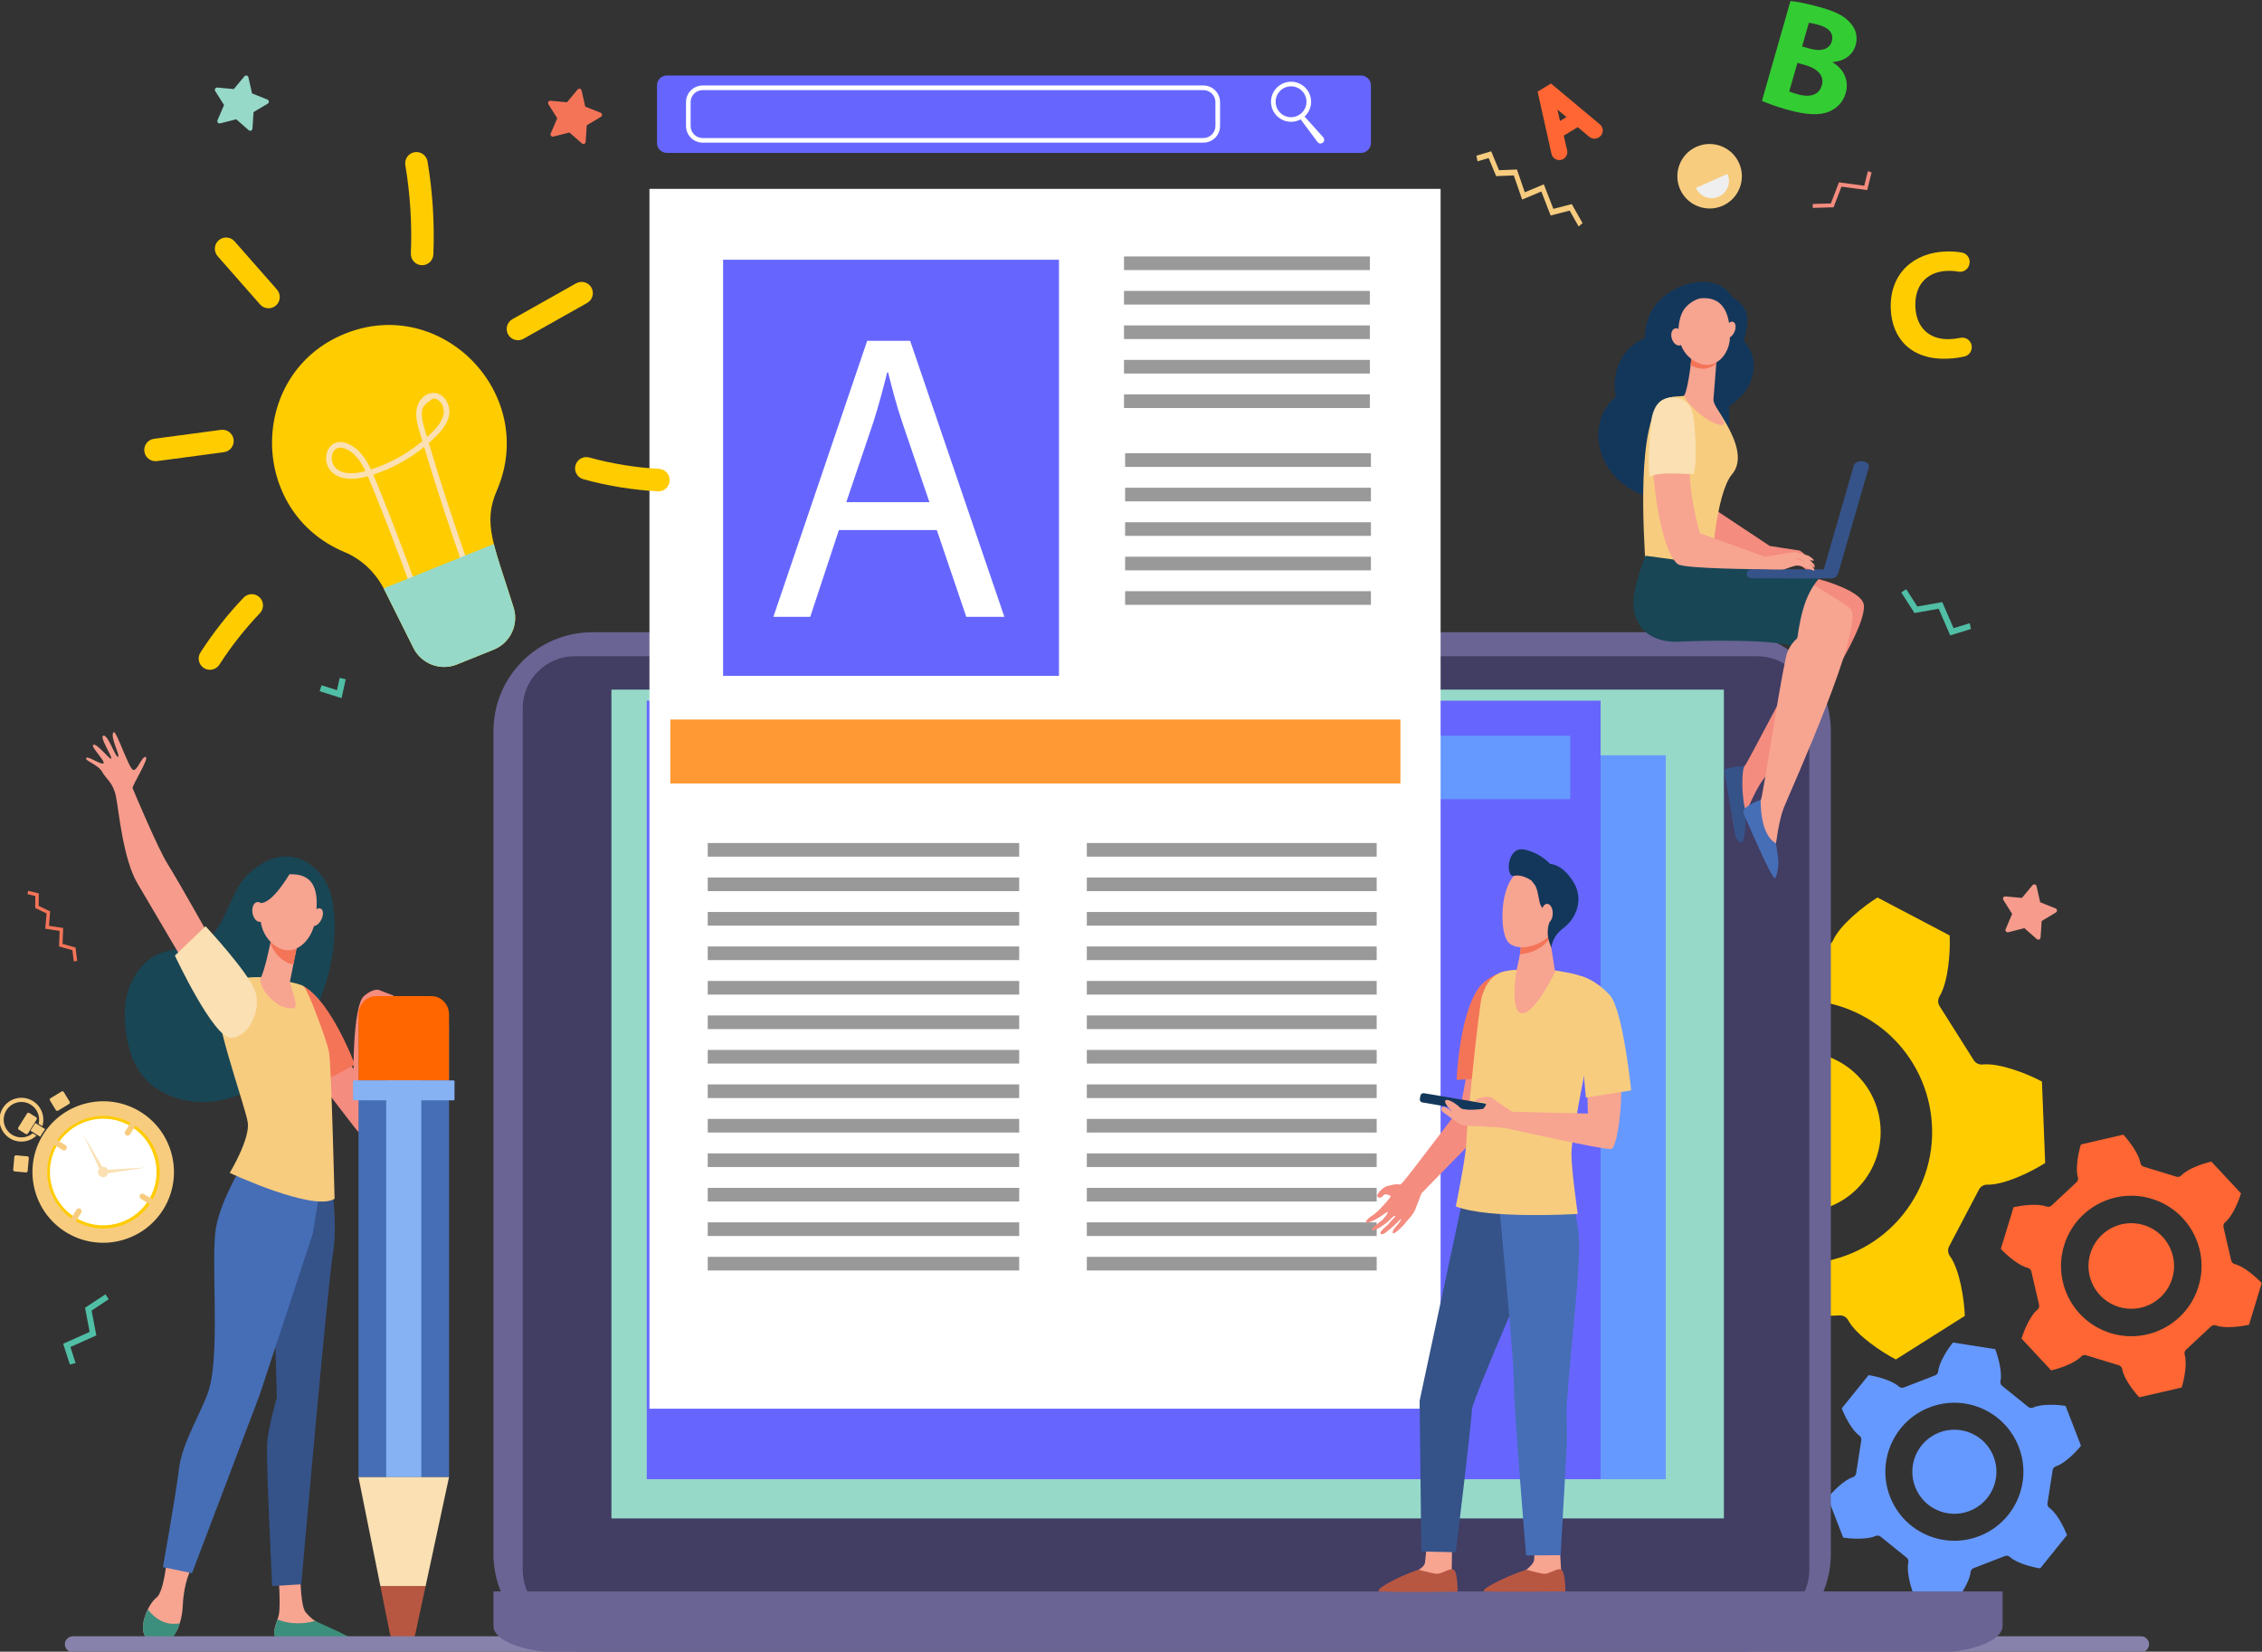 <?xml version="1.0" encoding="UTF-8"?>
<!DOCTYPE svg PUBLIC "-//W3C//DTD SVG 1.1//EN" "http://www.w3.org/Graphics/SVG/1.1/DTD/svg11.dtd">
<!-- Creator: CorelDRAW 2020 (64-Bit) -->
<svg xmlns="http://www.w3.org/2000/svg" xml:space="preserve" width="124.587mm" height="90.983mm" version="1.1" style="shape-rendering:geometricPrecision; text-rendering:geometricPrecision; image-rendering:optimizeQuality; fill-rule:evenodd; clip-rule:evenodd"
viewBox="0 0 12458.7 9098.28"
 xmlns:xlink="http://www.w3.org/1999/xlink"
 xmlns:xodm="http://www.corel.com/coreldraw/odm/2003">
 <rect x="0" y="0" width="12458.7" height="9098.28" fill="#333333" stroke="none"/>
 <defs>
  <style type="text/css">
   <![CDATA[
    .fil27 {fill:#13375B;fill-rule:nonzero}
    .fil10 {fill:#184655;fill-rule:nonzero}
    .fil28 {fill:#33CC33;fill-rule:nonzero}
    .fil7 {fill:#355389;fill-rule:nonzero}
    .fil9 {fill:#3C8F7C;fill-rule:nonzero}
    .fil20 {fill:#413D63;fill-rule:nonzero}
    .fil8 {fill:#466EB6;fill-rule:nonzero}
    .fil17 {fill:#50BFA5;fill-rule:nonzero}
    .fil22 {fill:#6666FF;fill-rule:nonzero}
    .fil4 {fill:#6699FF;fill-rule:nonzero}
    .fil19 {fill:#696493;fill-rule:nonzero}
    .fil18 {fill:#8682AB;fill-rule:nonzero}
    .fil14 {fill:#86B1F2;fill-rule:nonzero}
    .fil21 {fill:#96D9C9;fill-rule:nonzero}
    .fil25 {fill:#999999;fill-rule:nonzero}
    .fil15 {fill:#B75742;fill-rule:nonzero}
    .fil26 {fill:#EFEFEF;fill-rule:nonzero}
    .fil13 {fill:#F47458;fill-rule:nonzero}
    .fil12 {fill:#F48C7F;fill-rule:nonzero}
    .fil11 {fill:#F79C8D;fill-rule:nonzero}
    .fil6 {fill:#F7A491;fill-rule:nonzero}
    .fil0 {fill:#F7CC7F;fill-rule:nonzero}
    .fil3 {fill:#FAE0B2;fill-rule:nonzero}
    .fil16 {fill:#FF6600;fill-rule:nonzero}
    .fil5 {fill:#FF6633;fill-rule:nonzero}
    .fil24 {fill:#FF9933;fill-rule:nonzero}
    .fil1 {fill:#FFCC00;fill-rule:nonzero}
    .fil2 {fill:white;fill-rule:nonzero}
    .fil23 {fill:white;fill-rule:nonzero}
   ]]>
  </style>
 </defs>
 <g id="Layer_x0020_1">
  <path class="fil0" d="M899.31 6662c-113.66,182.44 -354.56,238.39 -537,124.76 -182.44,-113.68 -238.4,-354.61 -124.73,-537.06 113.67,-182.38 354.56,-238.39 537.01,-124.7 182.44,113.68 238.39,354.55 124.72,537z"/>
  <path class="fil0" d="M890.7 6656.65c-110.7,177.72 -345.34,232.19 -523.02,121.51 -177.69,-110.75 -232.19,-345.34 -121.48,-523.05 110.7,-177.71 345.32,-232.18 523.02,-121.5 177.69,110.75 232.18,345.34 121.48,523.04z"/>
  <path class="fil1" d="M733.92 6193.69c145.34,90.53 189.74,281.72 99.2,427.06 -90.55,145.39 -281.77,189.79 -427.11,99.19 -145.33,-90.52 -189.74,-281.71 -99.19,-427.05 90.54,-145.32 281.77,-189.79 427.1,-99.2z"/>
  <path class="fil2" d="M818.04 6611.39c-85.7,137.53 -267.3,179.72 -404.86,94 -137.54,-85.65 -179.71,-267.3 -94.03,-404.82 85.7,-137.58 267.31,-179.77 404.86,-94.06 137.54,85.72 179.72,267.29 94.03,404.88z"/>
  <path class="fil0" d="M420.8 6663.53l-27.83 44.67c-4.57,7.34 -2.32,17.01 5.02,21.62 7.33,4.54 17.03,2.34 21.6,-5.01l27.83 -44.65c4.56,-7.35 2.32,-17.03 -5.03,-21.64 -7.33,-4.53 -17.02,-2.33 -21.59,5.01z"/>
  <path class="fil0" d="M771.16 6582.15c-4.57,7.36 -2.32,17.03 5.02,21.64l44.66 27.84c7.34,4.54 17.03,2.26 21.59,-5.08 4.59,-7.27 2.33,-17.03 -5.01,-21.57l-44.66 -27.84c-7.34,-4.54 -17.03,-2.33 -21.6,5.01z"/>
  <path class="fil0" d="M717.6 6187.15l-27.82 44.66c-4.57,7.34 -2.33,17.03 5.02,21.64 7.34,4.54 17.02,2.26 21.6,-5.08l27.82 -44.66c4.58,-7.34 2.33,-17.03 -5.02,-21.57 -7.32,-4.61 -17.02,-2.33 -21.6,5.01z"/>
  <path class="fil0" d="M294.75 6285.35c-4.56,7.35 -2.31,17.02 5.02,21.63l44.66 27.77c7.34,4.61 17.03,2.34 21.6,-5.01 4.58,-7.34 2.32,-17.02 -5.02,-21.55l-44.66 -27.84c-7.33,-4.61 -17.02,-2.34 -21.6,5z"/>
  <path class="fil0" d="M307.37 6114.59l-32.07 -52.68c-2.64,-4.33 -1.26,-10.01 3.06,-12.62l60.47 -36.77c4.31,-2.67 9.97,-1.28 12.6,3.06l32.06 52.67c2.64,4.35 1.26,10.02 -3.06,12.63l-60.46 36.78c-4.32,2.67 -9.97,1.26 -12.6,-3.07z"/>
  <path class="fil0" d="M150.42 6369.41l-61.46 -5.56c-5.03,-0.46 -9.49,3.28 -9.95,8.36l-6.37 70.49c-0.45,5.01 3.27,9.48 8.31,9.95l61.44 5.54c5.05,0.47 9.52,-3.28 9.96,-8.34l6.38 -70.44c0.45,-5.06 -3.27,-9.54 -8.31,-10z"/>
  <path class="fil0" d="M153.8 6243.43c-2.61,4.13 -8.13,5.41 -12.3,2.8l-37.7 -23.43c-4.18,-2.67 -5.46,-8.14 -2.87,-12.35l47.94 -76.9c2.61,-4.2 8.11,-5.48 12.29,-2.87l37.71 23.5c4.17,2.59 5.45,8.14 2.84,12.28l-47.91 76.97z"/>
  <path class="fil0" d="M180.24 6242.76c-31.46,26.11 -77.27,30.51 -113.87,7.75 -45.74,-28.51 -59.72,-88.66 -31.22,-134.46 28.49,-45.72 88.67,-59.68 134.41,-31.17 36.6,22.76 52.84,65.89 43.27,105.67l20.44 12.69c15.74,-51.08 -4.04,-108.41 -51.49,-137.99 -56.48,-35.18 -131.06,-17.89 -166.25,38.59 -35.18,56.48 -17.86,131.11 38.62,166.29 47.44,29.51 107.65,22.03 146.57,-14.61l-20.48 -12.76z"/>
  <path class="fil0" d="M231 6245.64c5.58,-8.95 11.48,-17.63 17.66,-26.04l-54.4 -33.85 -26.47 42.46 53.71 33.51c3.02,-5.41 6.2,-10.75 9.5,-16.08z"/>
  <path class="fil3" d="M583.35 6431.22c13.41,8.41 17.5,26.04 9.14,39.39 -8.35,13.42 -25.97,17.55 -39.38,9.2 -13.4,-8.41 -17.5,-26.02 -9.15,-39.37 8.36,-13.43 25.99,-17.57 39.39,-9.22z"/>
  <path class="fil3" d="M457.85 6247.23l119.24 203.48c3.01,5.14 1.28,11.68 -3.84,14.69 -5.12,3 -11.73,1.34 -14.72,-3.81 -0.48,-0.79 4.05,8.68 -100.68,-214.36z"/>
  <path class="fil3" d="M804.05 6430.89l-233.14 35.51c-5.88,0.93 -11.37,-3.15 -12.25,-9.02 -0.9,-5.87 3.13,-11.35 9,-12.21 0.93,-0.14 -9.56,0.54 236.39,-14.28z"/>
  <path class="fil3" d="M574.41 6445.57c5.47,3.47 7.14,10.69 3.74,16.16 -3.42,5.47 -10.62,7.14 -16.09,3.73 -5.49,-3.47 -7.16,-10.61 -3.75,-16.15 3.42,-5.47 10.62,-7.14 16.1,-3.74z"/>
  <path class="fil4" d="M10627.42 7752.34c-195.75,75.64 -293.29,295.74 -217.61,491.54 75.57,195.8 295.68,293.26 491.55,217.62 195.76,-75.63 293.18,-295.66 217.61,-491.53 -75.69,-195.8 -295.68,-293.27 -491.55,-217.63zm53.49 138.59c-119.27,46.07 -178.68,180.11 -132.59,299.41 46.09,119.3 180.16,178.7 299.44,132.65 119.39,-46.13 178.68,-180.18 132.7,-299.47 -46.21,-119.3 -180.16,-178.72 -299.55,-132.59zm490.3 -141.18c7.74,6.33 18.55,7.67 27.77,3.4 44.84,-20.76 133.27,-16.36 177.88,-8.81l84.79 219.36c-28,35.58 -90.59,98.26 -137.71,113.08 -9.67,3 -16.73,11.22 -18.32,21.24l-28.57 182.57c-1.48,9.95 2.73,19.96 11.04,25.77 40.29,28.51 80.8,107.29 96.51,149.74l-147.61 183.05c-44.73,-6.48 -130.31,-29.25 -166.73,-62.75 -7.4,-6.82 -18.1,-8.81 -27.43,-5.22l-172.54 66.63c-9.33,3.61 -15.93,12.29 -16.84,22.29 -4.44,49.27 -52.47,123.72 -81.26,158.62l-232.4 -36.32c-16.73,-42.05 -39.84,-127.57 -29.03,-175.83 2.17,-9.81 -1.48,-20.1 -9.21,-26.44l-143.86 -116.02c-7.97,-6.35 -18.78,-7.61 -27.88,-3.4 -44.84,20.76 -133.28,16.35 -178,8.81l-84.68 -219.37c28,-35.58 90.48,-98.27 137.71,-113.08 9.56,-3.01 16.73,-11.23 18.33,-21.16l28.45 -182.66c1.59,-9.94 -2.62,-19.96 -10.81,-25.76 -40.52,-28.44 -80.92,-107.28 -96.74,-149.74l147.61 -183.05c44.84,6.48 130.43,29.24 166.85,62.76 7.39,6.81 18.09,8.81 27.54,5.2l172.31 -66.56c9.44,-3.67 15.93,-12.34 16.95,-22.36 4.44,-49.27 52.47,-123.7 81.26,-158.62l232.29 36.32c16.85,42.05 39.95,127.57 29.14,175.84 -2.16,9.88 1.36,20.1 9.22,26.43l143.97 116.04z"/>
  <path class="fil5" d="M11851.79 6603.45c-204.29,-62.48 -420.64,52.54 -483.12,256.95 -62.49,204.34 52.58,420.64 256.87,483.12 204.4,62.48 420.75,-52.53 483.24,-256.88 62.48,-204.35 -52.58,-420.7 -256.99,-483.19zm-44.16 144.59c-124.5,-38.04 -256.3,32.05 -294.42,156.55 -38.02,124.51 32.09,256.29 156.6,294.34 124.51,38.11 256.3,-31.97 294.31,-156.48 38.13,-124.5 -31.98,-256.35 -156.49,-294.41zm481.31 195.01c2.39,9.94 10.13,17.82 20.14,20.16 48.94,11.54 117,70.69 148.07,104.81l-69.99 228.91c-44.73,10.88 -134.3,21.83 -181.3,4.07 -9.68,-3.67 -20.49,-1.54 -28,5.46l-137.71 128.32c-7.4,7.01 -10.24,17.69 -7.4,27.5 14.57,48.27 -2.62,136.79 -16.62,180.71l-233.31 53.81c-31.86,-33.31 -86.04,-105.34 -94.12,-155.01 -1.7,-10.15 -8.99,-18.49 -18.78,-21.5l-179.93 -55c-9.79,-3.01 -20.49,-0.14 -27.54,7.27 -34.6,36.66 -119.85,66.09 -164.91,75.9l-163.21 -175.03c12.98,-44.26 48.26,-127.24 87.18,-159.15 7.97,-6.48 11.61,-16.96 9.22,-26.96l-42.34 -183.33c-2.27,-10.01 -10.13,-17.82 -20.03,-20.22 -49.05,-11.56 -117.11,-70.7 -148.18,-104.74l69.99 -228.92c44.84,-10.95 134.3,-21.89 181.42,-4.06 9.56,3.59 20.48,1.45 27.99,-5.48l137.6 -128.38c7.51,-7.01 10.36,-17.68 7.4,-27.5 -14.46,-48.2 2.73,-136.73 16.73,-180.64l233.2 -53.88c31.86,33.38 86.15,105.41 94.23,155.08 1.71,10.15 8.88,18.49 18.78,21.49l179.93 55.01c9.79,3 20.49,0.14 27.55,-7.34 34.48,-36.65 119.73,-66.02 164.79,-75.9l163.21 175.11c-12.86,44.25 -48.14,127.23 -87.18,159.07 -7.97,6.54 -11.49,16.96 -9.22,26.97l42.34 183.39z"/>
  <path class="fil1" d="M9273.42 5897.35c-186.42,354.82 -49.91,793.68 304.9,980.14 354.86,186.46 793.71,50 980.13,-304.89 186.54,-354.81 49.96,-793.67 -304.78,-980.12 -354.86,-186.46 -793.72,-50 -980.25,304.87zm251.06 131.92c-113.58,216.16 -30.38,483.53 185.74,597.14 216.24,113.63 483.58,30.45 597.28,-185.71 113.58,-216.23 30.39,-483.59 -185.85,-597.14 -216.13,-113.63 -483.47,-30.52 -597.17,185.71zm527.4 -819.05c19.23,-0.72 36.31,-12.41 44.16,-29.97 38.47,-86.32 171.17,-191.13 244.81,-236.46l397.53 208.89c4.44,86.38 -6.6,255.14 -55.88,335.73 -10.01,16.41 -9.9,37.17 0.35,53.47l188.47 298.4c10.35,16.23 29.02,25.3 48.14,23.3 93.89,-9.88 251.06,52.68 327.09,93.79l17.98 448.67c-72.61,47.01 -224.32,121.85 -318.78,119.5 -19.24,-0.53 -37.1,10.02 -45.98,27.04l-164.23 312.43c-8.99,17.02 -7.4,37.71 3.87,53.34 55.43,76.37 79.89,243.72 82.28,330.18l-379.55 239.79c-77.05,-39.32 -217.72,-133.32 -262.9,-216.23 -9.22,-16.88 -27.21,-27.17 -46.44,-26.37l-352.7 14.03c-19.23,0.73 -36.3,12.41 -44.27,29.96 -38.35,86.33 -171.17,191.13 -244.81,236.45l-397.42 -208.87c-4.48,-86.38 6.61,-255.15 55.88,-335.73 10.01,-16.42 9.88,-37.18 -0.4,-53.47l-188.53 -298.41c-10.21,-16.29 -28.9,-25.3 -48.06,-23.29 -93.93,9.88 -251.08,-52.68 -327.11,-93.8l-17.89 -448.67c72.56,-47 224.24,-121.84 318.7,-119.49 19.22,0.52 37.11,-10.02 46.06,-27.04l164.23 -312.42c8.93,-17.03 7.41,-37.72 -3.88,-53.35 -55.54,-76.36 -79.98,-243.72 -82.38,-330.17l379.63 -239.8c77.05,39.32 217.6,133.25 262.9,216.23 9.1,16.89 27.2,27.16 46.43,26.37l352.7 -14.03z"/>
  <path class="fil6" d="M917.23 8604.84c0,0 -15.6,165.28 -55.72,195.66 -40.12,30.38 -93.63,142.66 -66.87,203.35 8.36,18.94 25.08,29.96 44.11,36.04 56.37,18.1 116.33,-12.35 140.33,-68.56 13.41,-31.45 25.17,-73.3 27.53,-126.03 6.02,-134.32 46.14,-202.61 46.14,-202.61l-135.52 -37.85z"/>
  <path class="fil6" d="M1533.76 8672.52c0,0 12.64,166.77 2.38,220.98 -5.5,29.03 -36.11,88.78 -22.07,116.08 14.05,27.3 30.11,34.18 30.11,34.18l363.92 6.08c19.82,0.33 6.72,-12.96 -9.27,-25.17 -26.15,-20.03 -47.26,-33.24 -130.85,-75.36 -5.44,-2.74 -25.29,-15.9 -32.44,-20.43 -18.16,-11.55 -36.38,-29.72 -52.06,-47.87 -26.13,-30.31 -28.42,-177.17 -28.42,-177.17l-121.3 -31.32z"/>
  <path class="fil7" d="M1818.21 6455.45c0,0 45.83,270.76 15.74,448.34 -30.09,177.51 -174.52,1823.21 -174.52,1823.21l-160.51 9.41c0,0 -33.63,-687.47 -27.61,-783.06 6.01,-95.6 53.64,-255.55 53.64,-255.55l-15.97 -555.02 202.53 -729.12 106.7 41.79z"/>
  <path class="fil8" d="M1346.5 6398.44c0,0 -126.38,198.06 -156.47,361.96 -30.08,163.89 22.09,667.5 -35.79,882.26 -31.34,116.29 -150.1,295.81 -168.15,446 -18.05,150.28 -88.87,543.74 -88.87,543.74l160.41 33.11 372.84 -982.73 292.46 -888.27 74.91 -457.48 -451.34 61.41z"/>
  <path class="fil9" d="M990.01 8941.76c-87.43,16.55 -145.61,-36.66 -175.87,-76.51 -22.23,45.13 -35.84,101.47 -19.5,138.6 14.4,32.71 53.59,41.58 86.73,42.84 35.02,1.42 67.76,-17.68 85.14,-49.46 8.12,-14.81 16.49,-33.31 23.5,-55.47z"/>
  <path class="fil9" d="M1735.49 8928.88c-96.25,25.7 -167.39,8.2 -207.19,-8.48 -10.28,30.24 -23.88,68.22 -16.66,90.18 8.84,26.77 21.42,35.06 32.54,35.39 87.9,2.4 322.02,3.47 389.04,4.33 9.37,0.14 14.54,-11.21 8.52,-18.69 -16.63,-20.7 -199.08,-98.2 -206.25,-102.73z"/>
  <path class="fil10" d="M1833.48 4975.17c-28.43,-185.32 -196.11,-318.63 -371.48,-228.7 -39.44,20.29 -92.83,61.27 -120.08,96.26 -74.91,96.12 -93.06,215.3 -172.48,307.74 -68.45,79.72 -251.21,64.69 -336.55,126.05 -85.34,61.27 -145.16,171.23 -145.16,302.68 0,147.06 33.2,303.2 147.14,396.14 113.95,92.98 275.88,116.15 417.56,76.76 141.67,-39.45 263.25,-135.99 350.74,-254.15 87.49,-118.22 149.36,-247.8 192.95,-388.18 48.65,-156.82 55.74,-314.84 37.36,-434.6z"/>
  <path class="fil11" d="M1191.81 5226.58c0,0 -215.29,-384.25 -267.66,-465.96 -52.38,-81.65 -188.83,-406.24 -193.71,-419.03 -4.87,-12.79 93.97,-166.39 71.91,-171.65 -22.07,-5.26 -46.47,80.99 -70.02,70.68 -23.54,-10.3 -92.3,-217.92 -105.71,-207.62 -25.1,19.27 37.06,128.79 23.68,135.7 -13.38,6.88 -53.9,-120.5 -80.18,-116.75 -26.28,3.75 49.97,116.76 42.62,126.74 -7.34,9.98 -86.5,-96.5 -100.83,-73.8 -7.77,12.32 72.79,92.96 57.32,100.51 -15.47,7.54 -87.14,-44.5 -94.71,-29.48 -7.61,15 66.26,35.54 88.35,76.01 22.09,40.46 59.69,57.95 75.32,132.87 15.62,74.92 38.96,346.04 118.97,481.3 80,135.31 255.96,434.72 255.96,434.72l178.69 -74.24z"/>
  <path class="fil12" d="M1797.84 5682.87l-172.56 99.13c0,0 327.5,431.19 346.36,450.88l137.83 -121.97 -311.63 -428.04z"/>
  <path class="fil13" d="M1654.54 5425.18c0,0 133.93,25.5 300.85,438.93l-229.51 122.84 -163.55 -254.02 92.21 -307.75z"/>
  <path class="fil12" d="M2084.64 5452.42c0,0 -30.27,-8.68 -80.25,34.32 -61.72,53.14 -65.21,460.95 -49,603.55 16.25,142.59 16.25,142.59 16.25,142.59 0,0 125.78,-44.19 155.39,-197.34 29.63,-153.07 40.95,-551.21 40.95,-551.21l-83.34 -31.91z"/>
  <path class="fil0" d="M1440.07 5382.93c0,0 -168.7,-10.75 -235.44,61.88 -66.72,72.57 148.05,646.82 160.18,739.27 12.14,92.39 -99.56,276.58 -99.56,276.58 0,0 464.28,217.09 577.53,142.32 0,0 -18.15,-740.47 -30.29,-806.49 -12.14,-65.96 -113.26,-334.39 -137.54,-360.76 -24.26,-26.44 -234.88,-52.8 -234.88,-52.8z"/>
  <path class="fil6" d="M1496.23 5157.95c0,0 -0.88,4.94 -2.44,13.42 -7.52,40.46 -36.5,174.71 -56.06,211.62 -23.65,44.67 80.95,186.92 181.63,169.57 29.96,-5.21 -25.34,-130.78 -22.67,-144.07 5.08,-25.43 11.98,-60.14 19.04,-95.79 3.98,-20.1 8.01,-40.46 11.81,-59.61 10.76,-54.35 19.55,-98.87 19.55,-98.87l-150.86 3.73z"/>
  <path class="fil13" d="M1493.79 5171.37c1.56,-8.48 2.44,-13.42 2.44,-13.42l150.86 -3.73c0,0 -8.79,44.52 -19.55,98.87 -3.77,19.08 -7.78,39.32 -11.74,59.28 -23.29,-3.41 -47.63,-14.69 -72.04,-36.06 -26.59,-23.22 -44.04,-51.13 -54.55,-80.97 1.86,-9.48 3.41,-17.69 4.58,-23.97z"/>
  <path class="fil6" d="M1597.77 4815.76c0,0 -71.11,-8.22 -115.69,49.34 -44.57,57.54 -92.61,235.45 18.12,332.17 110.71,96.74 220.11,-12.74 236.33,-128.84 16.23,-116.09 22.53,-256.87 -138.76,-252.67z"/>
  <path class="fil6" d="M1769.29 5066.7c-13.22,25.63 -35.4,39.86 -49.55,31.71 -14.15,-8.14 -14.9,-35.51 -1.69,-61.15 13.22,-25.63 35.4,-39.86 49.55,-31.71 14.14,8.15 14.91,35.52 1.69,61.15z"/>
  <path class="fil10" d="M1605.71 4796.73c0,0 -94.99,169.17 -162.95,176.97 -67.96,7.88 -76.88,97.73 -76.88,97.73 0,0 24.3,-207.14 91.57,-247.06 67.29,-39.99 148.26,-27.64 148.26,-27.64z"/>
  <path class="fil6" d="M1460.58 5016.23c5.53,30.04 -5.59,57.62 -24.82,61.55 -19.25,3.94 -39.32,-17.23 -44.84,-47.26 -5.53,-30.05 5.59,-57.61 24.82,-61.55 19.23,-3.95 39.31,17.22 44.84,47.26z"/>
  <path class="fil3" d="M1132.23 5102.01c0,0 238.13,255.62 273.54,358.55 35.41,103.01 -34.52,250.35 -131.08,256.83 -96.55,6.4 -311.43,-453.63 -311.43,-453.63l168.97 -161.75z"/>
  <path class="fil8" d="M2306.18 5486.74l-164.71 0c-92.25,0 -167.05,78.23 -167.05,174.77l0 2475.02 498.82 0 0 -2475.02c0,-96.54 -74.79,-174.77 -167.06,-174.77z"/>
  <polygon class="fil14" points="2127.03,8136.53 2320.64,8136.53 2320.64,5486.74 2127.03,5486.74 "/>
  <path class="fil15" d="M2217.8 9056.98l0 0c33.63,0 62.75,-24.36 70.13,-58.68l56.36 -262.09 -249.33 0 52.48 261.02c7,34.85 36.35,59.75 70.36,59.75z"/>
  <polygon class="fil3" points="2094.96,8736.21 2344.29,8736.21 2473.24,8136.53 1974.42,8136.53 "/>
  <path class="fil16" d="M2375.83 5486.74l-304 0c-53.79,0 -97.41,45.59 -97.41,101.86l0 362.77 498.82 0 0 -362.77c0,-56.27 -43.61,-101.86 -97.41,-101.86z"/>
  <path class="fil14" d="M1948.79 6060.78l550.07 0c2.48,0 4.49,-2 4.49,-4.48l0 -100.46c0,-2.48 -2.01,-4.47 -4.49,-4.47l-550.07 0c-2.47,0 -4.47,1.99 -4.47,4.47l0 100.46c0,2.48 2,4.48 4.47,4.48z"/>
  <polygon class="fil17" points="5476.96,1507.32 5397.58,1526.58 5344.25,1429.07 5223.81,1445.9 5168.81,1378.07 5125.35,1400.08 5198.91,1490.77 5313.06,1474.83 5368.55,1576.28 5487.97,1547.3 "/>
  <polygon class="fil17" points="10677.95,3353.19 10544.68,3376.76 10471.96,3263.26 10499.38,3245.65 10560.39,3340.83 10697.64,3316.57 10759.78,3460.15 10848.78,3432.81 10855.84,3464.8 10741.34,3499.92 "/>
  <polygon class="fil17" points="493.74,7336.65 468.34,7203.66 580.85,7129.43 598.83,7156.67 504.48,7218.96 530.65,7355.87 387.93,7419.82 416.48,7508.55 384.58,7515.96 347.9,7402 "/>
  <path class="fil0" d="M6486.53 1518.38l-48.99 -115.82 -123.18 -25.31c-14.01,-2.88 -18.62,-20.6 -7.81,-29.99l95 -82.37 -14.02 -124.97c-1.61,-14.24 13.81,-24.13 26.11,-16.73l107.74 64.92 114.49 -51.94c13.08,-5.91 27.24,5.69 23.96,19.66l-28.43 122.48 84.78 92.9c9.67,10.57 3,27.63 -11.29,28.86l-125.3 10.8 -62.08 109.32c-7.08,12.45 -25.37,11.39 -30.98,-1.81z"/>
  <polygon class="fil12" points="9983.82,1123.53 10083.98,1120.65 10128.59,1004.39 10267.89,1023.09 10287.92,942.71 10308.41,949.69 10284.28,1047.14 10142.59,1028.15 10099,1141.9 9984.5,1145.18 "/>
  <polygon class="fil17" points="1904.28,3741.4 1881.32,3845.63 1760.53,3807.27 1770.88,3774.65 1855.97,3801.67 1870.86,3734.04 "/>
  <path class="fil18" d="M11792.84 9013.19l-11390.4 0c-23.32,0 -43.69,17.62 -45.19,40.86 -1.67,25.49 18.54,46.73 43.69,46.73l11391.9 0c24.13,0 43.7,-19.63 43.7,-43.8l0 0c0,-24.17 -19.57,-43.79 -43.7,-43.79z"/>
  <polygon class="fil0" points="8645.39,1160.04 8540.72,1187.08 8489.45,1054.85 8383.57,1099.29 8337.84,966.39 8240.51,970.23 8199.18,870.49 8137.97,888.63 8131.76,857.52 8213.2,833.38 8256.4,937.58 8355.07,933.68 8398.26,1059.27 8503.14,1015.25 8555.6,1150.51 8657.08,1124.3 8716.36,1229.16 8694.79,1247.32 "/>
  <polygon class="fil13" points="155.57,4906.87 213.7,4921.31 212.79,4989.73 276.3,5020.3 269.61,5099.81 347.98,5111.7 344.49,5199.28 415.88,5219.24 424.99,5293.27 406.38,5295.54 398.8,5233.92 325.15,5213.3 328.58,5127.71 249.44,5115.76 256.53,5031.59 193.87,5001.41 194.75,4935.92 151.08,4925.11 "/>
  <path class="fil19" d="M9539.39 9104.58l-6276.96 0c-300.8,0 -544.64,-243.86 -544.64,-544.67l0 -4532.63c0,-300.8 243.84,-544.65 544.64,-544.65l6276.96 0c300.69,0 544.59,243.85 544.59,544.65l0 4532.63c0,300.81 -243.9,544.67 -544.59,544.67z"/>
  <path class="fil20" d="M9678.13 8935.22l-6511.92 0c-158.54,0 -287.05,-128.52 -287.05,-287.07l0 -4746.45c0,-158.54 128.51,-287.05 287.05,-287.05l6511.92 0c158.54,0 287.03,128.51 287.03,287.05l0 4746.45c0,158.55 -128.49,287.07 -287.03,287.07z"/>
  <path class="fil19" d="M2717.79 8765.93l0 190.77c0,81.65 175.52,147.88 392.03,147.88l7528.07 0c216.47,0 391.96,-66.23 391.96,-147.88l0 -190.77 -8312.06 0z"/>
  <polygon class="fil21" points="3367.63,8364.04 9494.88,8364.04 9494.88,3798.65 3367.63,3798.65 "/>
  <polygon class="fil4" points="3577.09,8147.94 9174.9,8147.94 9174.9,4160.48 3577.09,4160.48 "/>
  <polygon class="fil22" points="3562.21,8147.94 8815.82,8147.94 8815.82,3859.58 3562.21,3859.58 "/>
  <polygon class="fil4" points="3665.37,4402 8648.39,4402 8648.39,4052.91 3665.37,4052.91 "/>
  <polygon class="fil23" points="3577.09,7759.56 7934.55,7759.56 7934.55,1040.36 3577.09,1040.36 "/>
  <polygon class="fil24" points="3691.99,4315.72 7713.12,4315.72 7713.12,3963.48 3691.99,3963.48 "/>
  <polygon class="fil25" points="3898.06,4718.76 5613.48,4718.76 5613.48,4643.65 3898.06,4643.65 "/>
  <polygon class="fil25" points="5986.05,4718.76 7582.55,4718.76 7582.55,4643.65 5986.05,4643.65 "/>
  <polygon class="fil25" points="3898.06,4908.75 5613.48,4908.75 5613.48,4833.65 3898.06,4833.65 "/>
  <polygon class="fil25" points="5986.05,4908.75 7582.55,4908.75 7582.55,4833.65 5986.05,4833.65 "/>
  <polygon class="fil25" points="3898.06,5098.68 5613.48,5098.68 5613.48,5023.58 3898.06,5023.58 "/>
  <polygon class="fil25" points="5986.05,5098.68 7582.55,5098.68 7582.55,5023.58 5986.05,5023.58 "/>
  <polygon class="fil25" points="3898.06,5288.66 5613.48,5288.66 5613.48,5213.56 3898.06,5213.56 "/>
  <polygon class="fil25" points="5986.05,5288.66 7582.55,5288.66 7582.55,5213.56 5986.05,5213.56 "/>
  <polygon class="fil25" points="5986.05,5478.59 7582.55,5478.59 7582.55,5403.49 5986.05,5403.49 "/>
  <polygon class="fil25" points="3898.06,5478.59 5613.48,5478.59 5613.48,5403.49 3898.06,5403.49 "/>
  <polygon class="fil25" points="3898.06,5668.59 5613.48,5668.59 5613.48,5593.42 3898.06,5593.42 "/>
  <polygon class="fil25" points="5986.05,5668.59 7582.55,5668.59 7582.55,5593.42 5986.05,5593.42 "/>
  <polygon class="fil25" points="3898.06,5858.51 5613.48,5858.51 5613.48,5783.41 3898.06,5783.41 "/>
  <polygon class="fil25" points="5986.05,5858.51 7582.55,5858.51 7582.55,5783.41 5986.05,5783.41 "/>
  <polygon class="fil25" points="3898.06,6048.5 5613.48,6048.5 5613.48,5973.33 3898.06,5973.33 "/>
  <polygon class="fil25" points="5986.05,6048.5 7582.55,6048.5 7582.55,5973.33 5986.05,5973.33 "/>
  <polygon class="fil25" points="3898.06,6238.42 5613.48,6238.42 5613.48,6163.32 3898.06,6163.32 "/>
  <polygon class="fil25" points="5986.05,6238.42 7582.55,6238.42 7582.55,6163.32 5986.05,6163.32 "/>
  <polygon class="fil25" points="3898.06,6428.42 5613.48,6428.42 5613.48,6353.25 3898.06,6353.25 "/>
  <polygon class="fil25" points="5986.05,6428.42 7582.55,6428.42 7582.55,6353.25 5986.05,6353.25 "/>
  <polygon class="fil25" points="5986.05,6618.33 7582.55,6618.33 7582.55,6543.23 5986.05,6543.23 "/>
  <polygon class="fil25" points="3898.06,6618.33 5613.48,6618.33 5613.48,6543.23 3898.06,6543.23 "/>
  <polygon class="fil25" points="3898.06,6808.33 5613.48,6808.33 5613.48,6733.16 3898.06,6733.16 "/>
  <polygon class="fil25" points="5986.05,6808.33 7582.55,6808.33 7582.55,6733.16 5986.05,6733.16 "/>
  <polygon class="fil25" points="5986.05,6998.25 7582.55,6998.25 7582.55,6923.15 5986.05,6923.15 "/>
  <polygon class="fil25" points="3898.06,6998.25 5613.48,6998.25 5613.48,6923.15 3898.06,6923.15 "/>
  <polygon class="fil25" points="6190.86,1487.7 7544.83,1487.7 7544.83,1412.58 6190.86,1412.58 "/>
  <polygon class="fil25" points="6190.86,1677.65 7544.83,1677.65 7544.83,1602.53 6190.86,1602.53 "/>
  <polygon class="fil25" points="6190.86,1867.61 7544.83,1867.61 7544.83,1792.5 6190.86,1792.5 "/>
  <polygon class="fil25" points="6190.86,2057.56 7544.83,2057.56 7544.83,1982.45 6190.86,1982.45 "/>
  <polygon class="fil25" points="6190.86,2247.52 7544.83,2247.52 7544.83,2172.41 6190.86,2172.41 "/>
  <polygon class="fil25" points="6196.87,2571.8 7550.84,2571.8 7550.84,2496.68 6196.87,2496.68 "/>
  <polygon class="fil25" points="6196.87,2761.75 7550.84,2761.75 7550.84,2686.64 6196.87,2686.64 "/>
  <polygon class="fil25" points="6196.87,2951.71 7550.84,2951.71 7550.84,2876.6 6196.87,2876.6 "/>
  <polygon class="fil25" points="6196.87,3141.66 7550.84,3141.66 7550.84,3066.54 6196.87,3066.54 "/>
  <polygon class="fil25" points="6196.87,3331.62 7550.84,3331.62 7550.84,3256.51 6196.87,3256.51 "/>
  <polygon class="fil22" points="3982.59,3722.89 5832.71,3722.89 5832.71,1430.72 3982.59,1430.72 "/>
  <path class="fil1" d="M1900.25 1838.02c-534.45,215.33 -536.48,980.45 -2.37,1203.06 95.92,39.99 172.96,115.15 219.38,208.15l159.69 320c44.01,88.18 148.39,127.76 239.79,90.93l202.48 -81.58c91.42,-36.83 139.19,-137.72 109.77,-231.77 -107.34,-343.22 -171.77,-462.02 -92.96,-643.42 230.54,-530.64 -301.2,-1080.77 -835.78,-865.37z"/>
  <path class="fil3" d="M2325.44 2256.8c-8.46,43.62 9.52,93.06 26.59,150.71 39.65,-36.03 85.2,-80.16 91.7,-131.38 4.57,-35.89 -19.41,-79.83 -55.18,-80.93 -3.86,-0.12 -57.18,31 -63.11,61.6zm-466.27 329.79c35.05,24.15 85.39,26.95 153.78,8.33 -23.31,-48.25 -51.25,-90.07 -93.54,-114.77 -95.39,-55.73 -119.09,65.95 -60.24,106.44zm428.67 719.32c-103.11,-291.57 -224.54,-596.54 -261.85,-682.43 -314.13,88.65 -268.2,-273.62 -90.96,-170.11 50.52,29.49 82.06,77.77 108,132.58 103.53,-33.14 200.04,-86.37 283.3,-156.04 -21.58,-72.75 -41.39,-127.11 -31.34,-179.01 15.21,-78.39 101.36,-118.06 153.76,-56.71 19.68,23.05 29.55,55.94 25.74,85.85 -8.1,63.85 -63.62,117.23 -112.7,160.31 69.95,234.49 146.8,469.34 228.84,699.23l-29.22 10.41c-80.68,-226.16 -156.4,-457.14 -225.47,-687.82 -83.04,67.35 -178.25,119.17 -280.1,152.22 47.37,109.87 164.43,407.46 261.22,681.19l-29.22 10.33z"/>
  <path class="fil21" d="M2112.93 3241.42c1.39,2.64 2.99,5.13 4.33,7.81l159.69 320c44.01,88.18 148.39,127.76 239.79,90.93l202.48 -81.58c91.42,-36.83 139.19,-137.72 109.77,-231.77 -47.76,-152.68 -86.97,-260.9 -108.9,-350.03l-607.16 244.64z"/>
  <path class="fil1" d="M1432.4 1677l-233.62 -265.78c-22.6,-25.73 -20.08,-64.91 5.65,-87.52 25.71,-22.6 64.89,-20.09 87.52,5.63l233.62 265.79c22.59,25.73 20.07,64.91 -5.65,87.52 -25.87,22.73 -65.02,19.95 -87.52,-5.64z"/>
  <path class="fil1" d="M1233.48 2490.7l-368.73 49.23c-33.96,4.52 -65.15,-19.32 -69.67,-53.27 -4.54,-33.94 19.31,-65.16 53.26,-69.67l368.74 -49.23c33.95,-4.53 65.14,19.32 69.68,53.27 4.52,33.92 -19.29,65.1 -53.28,69.67z"/>
  <path class="fil1" d="M1122.73 3679.7c-28.8,-18.52 -37.14,-56.89 -18.61,-85.7 69.26,-107.73 149.21,-209.34 237.61,-302.01 23.64,-24.78 62.88,-25.7 87.68,-2.07 24.78,23.65 25.71,62.9 2.07,87.68 -82.98,86.99 -158.03,182.36 -223.05,283.48 -18.43,28.65 -56.75,37.24 -85.7,18.62z"/>
  <path class="fil1" d="M2322.34 1460.88c-34.21,-1.42 -60.82,-30.3 -59.39,-64.51 6.7,-162.5 -3.55,-326.23 -30.45,-486.6 -5.66,-33.78 17.07,-65.8 50.91,-71.41 33.77,-5.67 65.74,17.11 71.4,50.89 28.33,168.84 39.11,341.17 32.04,512.23 -1.42,34.4 -30.51,60.83 -64.51,59.4z"/>
  <path class="fil1" d="M2798.74 1842.54c-16.8,-29.84 -6.22,-67.66 23.63,-84.46l350.66 -197.37c29.87,-16.8 67.67,-6.22 84.46,23.63 16.8,29.84 6.22,67.65 -23.62,84.46l-350.67 197.37c-29.8,16.75 -67.61,6.29 -84.46,-23.63z"/>
  <path class="fil1" d="M3640.06 2704.98c-5.41,1.21 -11.08,1.71 -16.91,1.39 -138.48,-7.5 -276.5,-29.95 -410.26,-66.76 -33.02,-9.08 -52.42,-43.21 -43.34,-76.24 9.08,-33.02 43.22,-52.42 76.24,-43.34 125.21,34.45 254.43,55.48 384.06,62.5 34.19,1.85 60.43,31.08 58.57,65.28 -1.55,28.37 -21.93,51.27 -48.36,57.17z"/>
  <path class="fil22" d="M7496.3 842.26l-3823.18 0c-30.08,0 -54.48,-24.39 -54.48,-54.48l0 -317.42c0,-30.09 24.4,-54.48 54.48,-54.48l3823.18 0c30.1,0 54.54,24.39 54.54,54.48l0 317.42c0,30.09 -24.44,54.48 -54.54,54.48z"/>
  <path class="fil23" d="M3870.14 496.25c-36.55,0 -66.3,29.74 -66.3,66.3l0 131.52c0,36.55 29.75,66.29 66.3,66.29l2758.05 0c36.52,0 66.29,-29.74 66.29,-66.29l0 -131.52c0,-36.56 -29.77,-66.3 -66.29,-66.3l-2758.05 0zm2758.05 289.5l-2758.05 0c-50.55,0 -91.68,-41.13 -91.68,-91.68l0 -131.52c0,-50.56 41.13,-91.68 91.68,-91.68l2758.05 0c50.53,0 91.65,41.12 91.65,91.68l0 131.52c0,50.55 -41.12,91.68 -91.65,91.68z"/>
  <path class="fil23" d="M7110.9 475.53c-46.85,0 -85.04,38.12 -85.04,85.01 0,46.88 38.19,85.02 85.04,85.02 46.87,0 84.99,-38.14 84.99,-85.02 0,-46.89 -38.12,-85.01 -84.99,-85.01zm0 195.42c-60.87,0 -110.41,-49.53 -110.41,-110.41 0,-60.87 49.54,-110.4 110.41,-110.4 60.89,0 110.42,49.53 110.42,110.4 0,60.88 -49.53,110.41 -110.42,110.41z"/>
  <path class="fil23" d="M7255.57 780.64l-98.8 -132.5c-4.2,-5.6 -3,-13.54 2.61,-17.72 5.27,-3.93 12.62,-3.14 16.96,1.64l0.79 0.91 111.09 123.33c7.55,8.38 6.88,21.28 -1.54,28.83 -8.35,7.53 -21.3,6.86 -28.83,-1.51 -0.41,-0.46 -0.81,-0.95 -1.14,-1.43l-1.14 -1.55z"/>
  <path class="fil0" d="M9578.54 898.46c40.52,90.95 -1.36,197.77 -93.78,236.4 -87.06,36.37 -188.58,-2.52 -229.01,-87.7 -42.99,-90.47 -2.86,-198.05 88,-238.61 89.68,-39.98 194.85,0.28 234.79,89.91z"/>
  <path class="fil26" d="M9340.91 1035.27c21.39,47.93 77.62,69.44 125.53,48.06 47.91,-21.37 69.42,-77.55 48.03,-125.47l-173.56 77.41z"/>
  <path class="fil12" d="M7639.03 6533.95c64.35,-18.15 66.09,-6.94 74.23,-9.48 9.68,-3 87.59,-106.27 87.59,-106.27 0,0 231.78,-302.75 243.6,-319.57l73.09 -391.67 219.63 -1.73c0,0 -91.72,423.05 -100.74,444.01 -8.94,20.9 -376.24,390.65 -407.41,424.31 0,0 -20.09,54.67 -33.98,88.45 -13.83,33.84 -43.53,58.55 -49,67.35 -0.87,1.28 -21.09,29.38 -56.48,56.82 -30.44,23.63 -14.35,-13.16 -14.35,-13.16 0,0 47.13,-54.21 41.66,-57.4 -4.27,-2.47 -28.05,28.7 -61.43,55.19 -8.6,6.82 -17.08,13.5 -24.96,19.57 -20.7,15.96 -38.18,7.48 -19.7,-12.75 6.48,-7.15 17.7,-18.77 26.98,-25.83 10.08,-7.62 16.35,-18.03 23.62,-25.77 14.49,-15.42 25.25,-26.44 24.18,-26.71 -1.33,-0.4 -0.94,-5.53 -10.35,1.34 -11.29,8.34 -30.58,31.51 -48.26,42.45 -10.09,6.22 -30.12,20.5 -30.12,20.5 0,0 -35.04,15.75 -36.91,14.02 -10.15,-9.41 9.95,-26.9 24.96,-33.51 6.75,-9.14 28.32,-23.5 28.32,-23.5 0,0 35.78,-39.12 29.49,-44.6 -2.67,-2.26 -27.9,18.89 -56.47,35.66 -26.5,15.55 -56.41,26.89 -60.94,22.02 -7.82,-8.2 19.41,-28.63 19.41,-28.63 0,0 19.97,-13.29 26.18,-18.22 7.34,-5.75 27.63,-24.78 27.63,-24.78 0,0 67.03,-69.63 60.69,-74.37 -6.41,-4.67 -27.17,-11.08 -33.05,-8.27 -5.88,2.8 -13.29,13.54 -19.16,16.36 -5.87,2.8 -16.56,1.4 -21.43,-5.55 -4.94,-6.94 16.96,-31.31 16.96,-31.31 0,0 17.89,-19.7 36.52,-24.97z"/>
  <path class="fil6" d="M7997.77 8512.04c0,0 -2.06,135.11 -1.99,135.39 2.87,17.15 24.03,59.54 24.03,75.17 0,58.61 -266.3,-49.74 -206.61,-75.71 5.4,-2.33 33.71,-20.16 35.45,-40.05 2.73,-30.77 9.67,-92.93 9.67,-92.93l139.45 -1.87z"/>
  <path class="fil15" d="M7813.87 8646.35c0,0 62.48,17.9 94.52,22.37 31.98,4.47 74.23,-33.24 96.86,-23.02 24.97,11.21 22.44,121.69 22.44,121.69 0,0 -319.7,4.53 -428.05,-1.6 -39.06,-2.21 86.38,-77.71 214.23,-119.44z"/>
  <path class="fil6" d="M8590.32 8512.04c0,0 7.8,135.11 7.8,135.39 2.95,17.15 14.23,59.54 14.23,75.17 0,58.61 -266.29,-49.74 -206.61,-75.71 5.4,-2.33 42.05,-33.38 43.85,-53.34 2.74,-30.71 1.27,-79.64 1.27,-79.64l139.46 -1.87z"/>
  <path class="fil15" d="M8406.4 8646.35c0,0 62.49,17.9 94.53,22.37 32.04,4.47 74.23,-33.24 96.86,-23.02 24.97,11.21 24.3,120.09 24.3,120.09 0,0 -357.08,3.8 -444.13,0 -39.12,-1.74 100.59,-77.71 228.44,-119.44z"/>
  <path class="fil7" d="M8168.35 6561.06l-112.63 47.6 -236.78 1107.31 9.54 830.12 189.86 4.33c0,0 88.33,-726.17 88.33,-782.45 0,-56.28 408.94,-984.75 408.94,-984.75l-347.26 -222.16z"/>
  <path class="fil8" d="M8255.2 6622.01c0,0 82.97,853.16 82.97,996.96 0,143.85 67.23,948.74 67.23,948.74l190.27 -1.06c0,0 13.74,-245.34 34.17,-606.29 3.2,-56.55 -4.14,-170.57 0,-229.11 29.57,-420.9 88.11,-817.11 60.14,-974.19 -4.46,-25.3 -12.94,-91.39 -29.43,-108.08 -124.58,-126.24 -405.35,-26.97 -405.35,-26.97z"/>
  <path class="fil13" d="M8023.08 5948.7l230.24 -15.08c0,0 11.36,-201.55 11.36,-297.69 0,-116.62 36.32,-288.59 22.16,-285.31 -39.86,9.08 -108.62,44.92 -140.59,88.52 -110.49,150.67 -123.17,509.56 -123.17,509.56z"/>
  <path class="fil0" d="M8568.62 5346.15c0,0 131.32,17.89 165.89,42.72 38.93,27.97 82.12,90.58 82.12,90.58 0,0 -161.23,746.16 -161.49,871.72 -0.27,97.14 34.91,335.67 34.91,335.67 0,0 -487.19,30.1 -671.71,-41.2 0,0 58.21,-283.65 58.21,-358.15 0,-74.5 69.7,-751.82 85.59,-799.15 14.42,-42.92 40.72,-120.03 129.71,-139.06 89.05,-19.03 276.77,-3.13 276.77,-3.13z"/>
  <path class="fil6" d="M8532.77 5145.27l32.51 208.36c0,0 -118.68,248.06 -189.59,226.57 -59.41,-18.1 -22.83,-237.59 -22.83,-237.59 0,0 32.38,-117.9 22.71,-176.91 -9.76,-58.94 157.2,-20.43 157.2,-20.43z"/>
  <path class="fil13" d="M8375.57 5165.7c-9.76,-58.94 157.2,-20.43 157.2,-20.43l2.68 17.22c-4.88,11.62 -10.83,21.5 -18.1,29.05 -37.25,39.05 -95.59,62.48 -145.99,64.28 5.07,-31.84 8.13,-65.89 4.21,-90.12z"/>
  <path class="fil6" d="M8560.14 4850.47c4.74,-1.67 37.86,237.33 -24.96,303.08 -62.82,65.76 -185.25,87.25 -229.12,35.45 -48.59,-57.28 -46.12,-314.09 51.54,-381.72 97.67,-67.7 202.54,43.19 202.54,43.19z"/>
  <path class="fil27" d="M8394.79 4679.44c75.5,14.95 124.36,59.81 142.32,78.98 34.31,3.94 80.91,22.35 129.04,99.8 59.16,95.26 15.42,200.86 -53.4,252.6 -68.89,51.81 -67.96,111.35 -67.96,111.35l-10.88 -30.63c-8.01,-23.44 -11.29,-48.34 -8.61,-72.91 1.6,-14.75 4.87,-30.71 11.14,-43.78 16.56,-34.65 -35.58,-57.61 -50.19,-86.4 -11.29,-22.15 -11.83,-72.82 -29.51,-109.47l-21.23 -27.91c0,0 -48.87,-36.99 -96.67,-26.56 -47.8,10.4 -40.91,-164.3 55.95,-145.07z"/>
  <path class="fil6" d="M8489.45 5030.98c-0.47,29.18 13.15,53.08 30.44,53.34 17.29,0.27 31.78,-23.1 32.24,-52.27 0.54,-29.18 -13.14,-53.01 -30.44,-53.34 -17.29,-0.26 -31.71,23.09 -32.24,52.27z"/>
  <path class="fil27" d="M8233.77 6105.1l-3.14 17.83c-1.61,9.15 -10.55,15.29 -19.89,13.69l-376.51 -63.89c-9.35,-1.53 -15.63,-10.28 -14.02,-19.42l3.13 -17.77c1.6,-9.14 10.55,-15.28 19.89,-13.74l376.52 63.88c9.34,1.6 15.63,10.29 14.02,19.42z"/>
  <path class="fil6" d="M8767.62 5442.2c-44.19,-1.26 -83.24,284.13 -55.27,312.23 28.04,28.17 33.39,379.58 33.39,379.58l-416.85 -10.15 -0.07 0.14c-8.06,-5.34 -95.39,-62.76 -107.88,-75.3 -13.07,-13.16 -76.76,-6.54 -93.58,11.54 -16.82,18.1 37.45,3.28 52.4,13.16 14.95,9.88 -11.21,34.58 -11.21,34.58 0,0 -105.62,14.95 -126.24,-6.41 -20.57,-21.37 -75.57,-57.62 -83.05,-36.19 -3.87,11.02 24.5,44.47 40.46,58.48 -19.96,-14.61 -43.79,-30.1 -52.01,-27.43 -14.95,4.94 -8.74,23.56 -0.61,29.1 8.09,5.48 91.94,68.16 105.02,72.57 12.82,4.27 207.88,8.94 241.53,16.28 0,0 549.68,122.58 580.92,114.9 27.37,-6.74 54.81,-178.98 54.81,-310.89 0,-131.98 -23.71,-572.25 -161.76,-576.19z"/>
  <path class="fil0" d="M8710.28 5377.12c0,0 76.9,17.35 156.34,104.75 72.24,79.44 117.7,524.44 117.7,524.44l-249.41 39.52 -19.89 -215.29 -66.63 -98.47 61.89 -354.95z"/>
  <path class="fil23" d="M5119.07 2766.2l-148.87 -437.62c-33.85,-99.27 -56.34,-189.5 -78.91,-277.47l-4.54 0c-22.55,90.24 -47.39,182.72 -76.69,275.21l-148.88 439.88 457.89 0zm-498.47 153.39l-157.93 478.23 -203.02 0 516.56 -1520.41 236.85 0 518.84 1520.41 -209.75 0 -162.42 -478.23 -539.13 0z"/>
  <path class="fil11" d="M11218.44 5172.64l-68.63 -60.08 -88.43 22.49c-10.02,2.54 -18.66,-7.53 -14.57,-17.08l35.85 -83.84 -48.59 -77.18c-5.58,-8.82 1.36,-20.1 11.72,-19.16l90.82 8.28 58.27 -70.16c6.71,-8.02 19.57,-4.87 21.96,5.2l20.15 89 84.79 33.78c9.67,3.87 10.7,17.08 1.7,22.42l-78.3 46.73 -6.03 90.99c-0.68,10.41 -12.97,15.49 -20.71,8.61z"/>
  <path class="fil21" d="M1369.74 717.17l-68.65 -60.09 -88.42 22.47c-10.06,2.56 -18.7,-7.54 -14.62,-17.09l35.96 -83.85 -48.69 -77.14c-5.55,-8.8 1.39,-20.13 11.73,-19.18l90.86 8.27 58.31 -70.15c6.65,-7.99 19.58,-4.89 21.88,5.24l20.2 88.96 84.74 33.79c9.65,3.85 10.7,17.09 1.77,22.42l-78.36 46.7 -5.95 91.04c-0.69,10.36 -12.96,15.46 -20.76,8.61z"/>
  <path class="fil13" d="M3204.9 789.89l-68.64 -60.09 -88.42 22.47c-10.07,2.56 -18.7,-7.53 -14.62,-17.09l35.96 -83.85 -48.7 -77.15c-5.54,-8.79 1.4,-20.11 11.74,-19.17l90.85 8.28 58.32 -70.15c6.65,-7.99 19.57,-4.9 21.88,5.23l20.2 88.97 84.74 33.79c9.66,3.85 10.7,17.09 1.77,22.4l-78.37 46.71 -5.94 91.04c-0.69,10.37 -12.95,15.47 -20.77,8.61z"/>
  <path class="fil27" d="M9038.12 2722.42c249.86,102.79 330.21,-121.81 323.96,-115.88 4.78,-5.09 42.33,-21.51 66.35,-33.29 100.15,-49.08 97.19,-222.25 94.92,-337.09 143.62,-87.45 179.59,-255 81.03,-357.35 30.39,-113.81 36.87,-185.42 -64.87,-243.11 -76.94,-134.18 -292.56,-88.66 -397.25,16.59 -53.07,53.36 -83.77,131.55 -82.91,209.47 -123.16,50.98 -187.58,186.75 -159.61,323.7 -166.16,136.79 -116.56,432.06 138.38,536.96z"/>
  <path class="fil12" d="M9959.01 3109.65c-20.14,-19.81 -55.42,-37.36 -53.38,-40.26 8.43,-11.79 95.72,78.45 89.91,53.03 -3.07,-14.16 -65.55,-87.86 -87.74,-90.62 -21.51,-2.68 -160.59,-24.63 -160.59,-24.63l-321.63 -213.71c0,0 -15.93,-252.78 52.36,-423.06 -74.67,-22.76 -89.23,-27.64 -165.94,-21.71 -43.7,172.74 -90.77,463.69 -33.92,548.47 23.9,35.67 441.82,173.61 441.82,173.61 0,0 90.36,34.05 107.32,35.11 12.75,0.8 47.91,-2.14 65.1,0.54 39.03,6.06 87.52,64.14 90.7,57.45 2.51,-4.87 -3.52,-34.01 -24.01,-54.22z"/>
  <path class="fil0" d="M9516.97 2350.17c-30.16,-55.85 -61.23,-100.18 -61.23,-100.18 -31.41,-55.87 -112.22,-84.11 -112.22,-84.11 0,0 -27.2,0.54 -58.15,2.07 -1.94,5.18 -3.99,8.86 -5.92,10.35 -11.72,8.8 -78.64,-2.55 -121.89,26.9 -144.87,124.64 -104.81,728.79 -93.41,919.62l361.77 1.55c0,0 24.02,-407.93 113.59,-513.43 62.48,-73.46 22.3,-179.92 -22.54,-262.77z"/>
  <path class="fil12" d="M9616.22 4475.74c3.86,-7.15 54.17,-128.43 95.25,-182.44 59.53,-78.44 575.43,-788.68 554.15,-961.55 -9.22,-75.49 -232.75,-139.5 -259.26,-144.05 -142.27,19.07 7.17,141.51 -99.7,242.17 69.42,23.75 110.51,53.43 95.48,72.95 -60.09,78.21 -379.44,708.33 -393.32,716.48 -61.8,36.25 -86.04,19.44 -86.04,19.44 0,0 14.22,354.45 43.7,343.23 29.48,-11.14 5.92,-25.63 49.74,-106.23z"/>
  <path class="fil7" d="M9496.71 4240.97l59.64 357.09c13.32,46.2 35.97,45.73 41.77,39.53 11.84,-12.76 17.3,-108.11 18.78,-162.32 -26.97,-82.7 -24.47,-238.42 -7.85,-256 -40.52,0.75 -112.34,13.78 -112.34,21.7z"/>
  <path class="fil6" d="M9709.88 3366.05c80.01,-132.69 75.8,-115.89 215.1,-175.85 55.77,22.42 242.53,139.48 266.21,161.14l-297.05 215.44c9.67,-24.09 -93.78,-143.72 -184.26,-200.73z"/>
  <path class="fil6" d="M9318.03 1961.48c0,0 -18.44,176.68 -41.2,216.1 -8.08,14.05 93.21,132.58 184.83,160.01 91.62,27.42 -28,-93.31 -24.24,-138.48 3.75,-45.16 20.48,-258.99 20.48,-258.99l-139.87 21.36z"/>
  <path class="fil13" d="M9453.24 2001.44c2.73,-35.37 4.66,-61.32 4.66,-61.32l-139.87 21.36c0,0 -3.53,20.42 -7.4,49.31 56.68,32.99 107.67,22.58 142.61,-9.35z"/>
  <path class="fil6" d="M9361.85 1643.94c0,0 -55.09,12.46 -89.12,64.58 -34,52.1 -57.37,205.5 54.75,277.11 112.1,71.6 199.28,-29.68 200.76,-128.48 1.37,-98.78 -19.69,-230.63 -166.39,-213.21z"/>
  <path class="fil6" d="M9553.85 1826.23c-9.56,23.84 -28.57,38.64 -42.45,33.05 -13.78,-5.59 -17.3,-29.44 -7.74,-53.28 9.56,-23.85 28.56,-38.63 42.45,-33.04 13.77,5.58 17.3,29.44 7.74,53.27z"/>
  <path class="fil6" d="M9271.03 1845.83c8.08,25.69 0.57,50.97 -16.68,56.48 -17.28,5.51 -37.92,-10.84 -46.06,-36.52 -8.08,-25.67 -0.67,-50.96 16.62,-56.48 17.29,-5.51 37.92,10.83 46.12,36.52z"/>
  <path class="fil10" d="M9693.61 3136.56c-61.92,-5.67 -266.78,-26.47 -266.78,-26.47l-363.34 -48.84c0,0 -64.15,153.4 -66.69,249.65 -4.4,168.37 122.57,231.79 255.08,223.64 78.9,-4.85 543.36,-17.92 640.55,31.53 18.1,-137.16 38.81,-285.82 131.23,-384.52 -147.96,-20.33 -246.18,-37.27 -330.05,-44.99z"/>
  <path class="fil6" d="M9698.27 4406.49c9.9,-10.3 89.57,-555.53 137.71,-784.36 11.61,-55.11 46.66,-102.4 96.06,-129.36l259.15 -141.43c89.79,82.11 -329.15,1004.35 -367.5,1101.02 -26.4,66.57 -43.02,204.05 -44.84,212.39 -21.74,94.33 6.37,102.34 -20.37,122.1 -26.86,19.76 -146.93,-324.47 -146.93,-324.47 0,0 34.03,-1.44 86.72,-55.89z"/>
  <path class="fil7" d="M9620.08 3160.28l0 0c0,13.74 12.64,24.89 28.23,24.93l440.22 1.04c15.59,0.04 31.18,-13.45 36.3,-30.14l-8.08 5.34c0.12,-13.72 -12.52,-24.87 -28.11,-24.92l-440.22 -1.04c-15.59,-0.04 -28.22,11.07 -28.34,24.79z"/>
  <path class="fil7" d="M10084.09 3177.26c-2.62,0 -5.24,-0.16 -7.97,-0.5 -22.76,-2.88 -37.67,-17.42 -33.34,-32.48l167.98 -581.35c4.33,-15.07 26.29,-24.95 49.17,-22.07 22.76,2.89 37.67,17.42 33.34,32.49l-167.98 581.34c-3.87,13.31 -21.4,22.57 -41.2,22.57z"/>
  <path class="fil6" d="M9954.46 3098.48c-25.27,-12.61 -64.19,-18.34 -63.17,-21.76 4.21,-13.79 116.2,57.56 102.89,35.16 -7.4,-12.48 -90.59,-75.78 -112.56,-71.53 -21.28,4.1 -160.36,26.36 -160.36,26.36l-358.05 -129.39c0,0 -68.17,-222.65 -56.11,-405.68 -77.98,1.48 -132.53,14.43 -203.56,43.83 11.95,177.79 57.35,469 137.66,532.01 33.81,26.5 473.92,28.13 473.92,28.13 0,0 96.51,4.36 112.78,0.13 12.41,-3.19 45.07,-16.9 62.14,-19.68 39.04,-6.34 103,33.9 104.14,26.5 0.79,-5.39 -14,-31.2 -39.72,-44.08z"/>
  <path class="fil3" d="M9332.03 2337.44c-5.01,-56.25 -11.95,-112.93 -69.26,-137.26 -35.51,-15.07 -78.04,-15.55 -110.29,5.13 -38.32,24.61 -53.41,75.46 -58.35,119.02 -11.14,98.89 -16.35,202.17 -9.67,301.6 71.1,-29.41 167.75,-13.85 245.75,-15.33 17.41,-87.13 8.31,-199.84 1.82,-273.16z"/>
  <path class="fil6" d="M9901.2 3045.38c61.22,15.65 57.81,14.49 60.2,16.05 43.25,27.23 39.83,39.05 -26.4,10.6 -1.82,-0.72 -3.65,-1.08 -5.35,-1.05l-31.53 0.34c-12.29,0.12 -17.98,-15 -8.87,-23.07l0 0c3.3,-2.87 7.73,-3.96 11.95,-2.87z"/>
  <path class="fil8" d="M9781.47 4644.66c0,0 5.8,40.79 11.83,77.91 6.04,36.51 -3.18,96.99 -16.61,114.88 -13.43,17.89 -171.63,-353.04 -171.63,-353.04 -5.12,-11.27 -2.16,-24.5 7.06,-32.66 14.91,-13.08 42.34,-31.66 85.47,-44.58 0,0 -6.72,190.49 83.88,237.49z"/>
  <path class="fil5" d="M8592.19 666.37l-14.09 -62.93 49.47 41.38 -35.38 21.55zm-49.73 -206.39l-73.51 44.73 76.24 342.51c6.61,29.6 40.32,43.97 66.23,28.2l0 0c16.28,-9.93 24.42,-29.2 20.08,-47.8l-18.62 -80.43 77.1 -46.92 63.82 53.38c14.49,12.16 35.18,13.72 51.41,3.87l1.4 -0.84c25.91,-15.79 28.64,-52.37 5.34,-71.82l-269.49 -224.88z"/>
  <path class="fil28" d="M9854.76 504.06c12.06,5.22 26.97,9.5 48.48,15.67 57.36,16.39 114.27,9.27 131,-49.71 16.16,-56.47 -28.11,-93.38 -91.16,-111.43l-43.14 -12.34 -45.18 157.81zm71.02 -248.35l41.42 11.86c66.58,19 110.06,1.8 121.9,-39.73 12.17,-42.36 -13.89,-74.05 -71.14,-90.43 -27.42,-7.83 -43.7,-10.68 -54.97,-12.1l-37.21 130.4zm-64.19 -250.15c35.05,2.86 103.79,17.11 166.96,35.14 77.28,22.08 122.46,43.09 156.26,78.81 33.12,31.92 50.42,78.19 35.97,128.86 -14.23,49.84 -56.68,88.06 -126.45,93.27l-0.45 1.65c58.95,35.74 92.53,97.44 71.93,169.7 -14.46,50.67 -49.17,83.88 -92.19,102.16 -49.85,20.76 -123.15,19.58 -234.56,-12.25 -62.26,-17.8 -107.56,-35.24 -134.64,-47.46l157.17 -549.88z"/>
  <path class="fil1" d="M10858.91 1900.71c6.37,27.93 -10.7,56.02 -38.58,62.73 -26.06,6.26 -59.07,11.17 -97.08,12.45 -197.8,6.67 -303.88,-113 -309.34,-276.02 -6.6,-195.29 128.95,-308.68 302.17,-314.51 34.37,-1.17 64.64,1.38 89.11,5.65 29.48,5.12 48.49,33.9 42.11,63.07l-0.34 1.82c-6.15,27.37 -32.55,45.42 -60.09,40.5 -18.21,-3.22 -38.58,-5.02 -61.23,-4.26 -102.77,3.47 -180.51,68.14 -176.18,195.5 3.87,114.62 74.32,184.5 189.72,180.6 19.24,-0.64 39.38,-3.37 57.93,-7.31 28,-5.92 55.43,11.92 61.8,39.78l0 0z"/>
 </g>
</svg>
